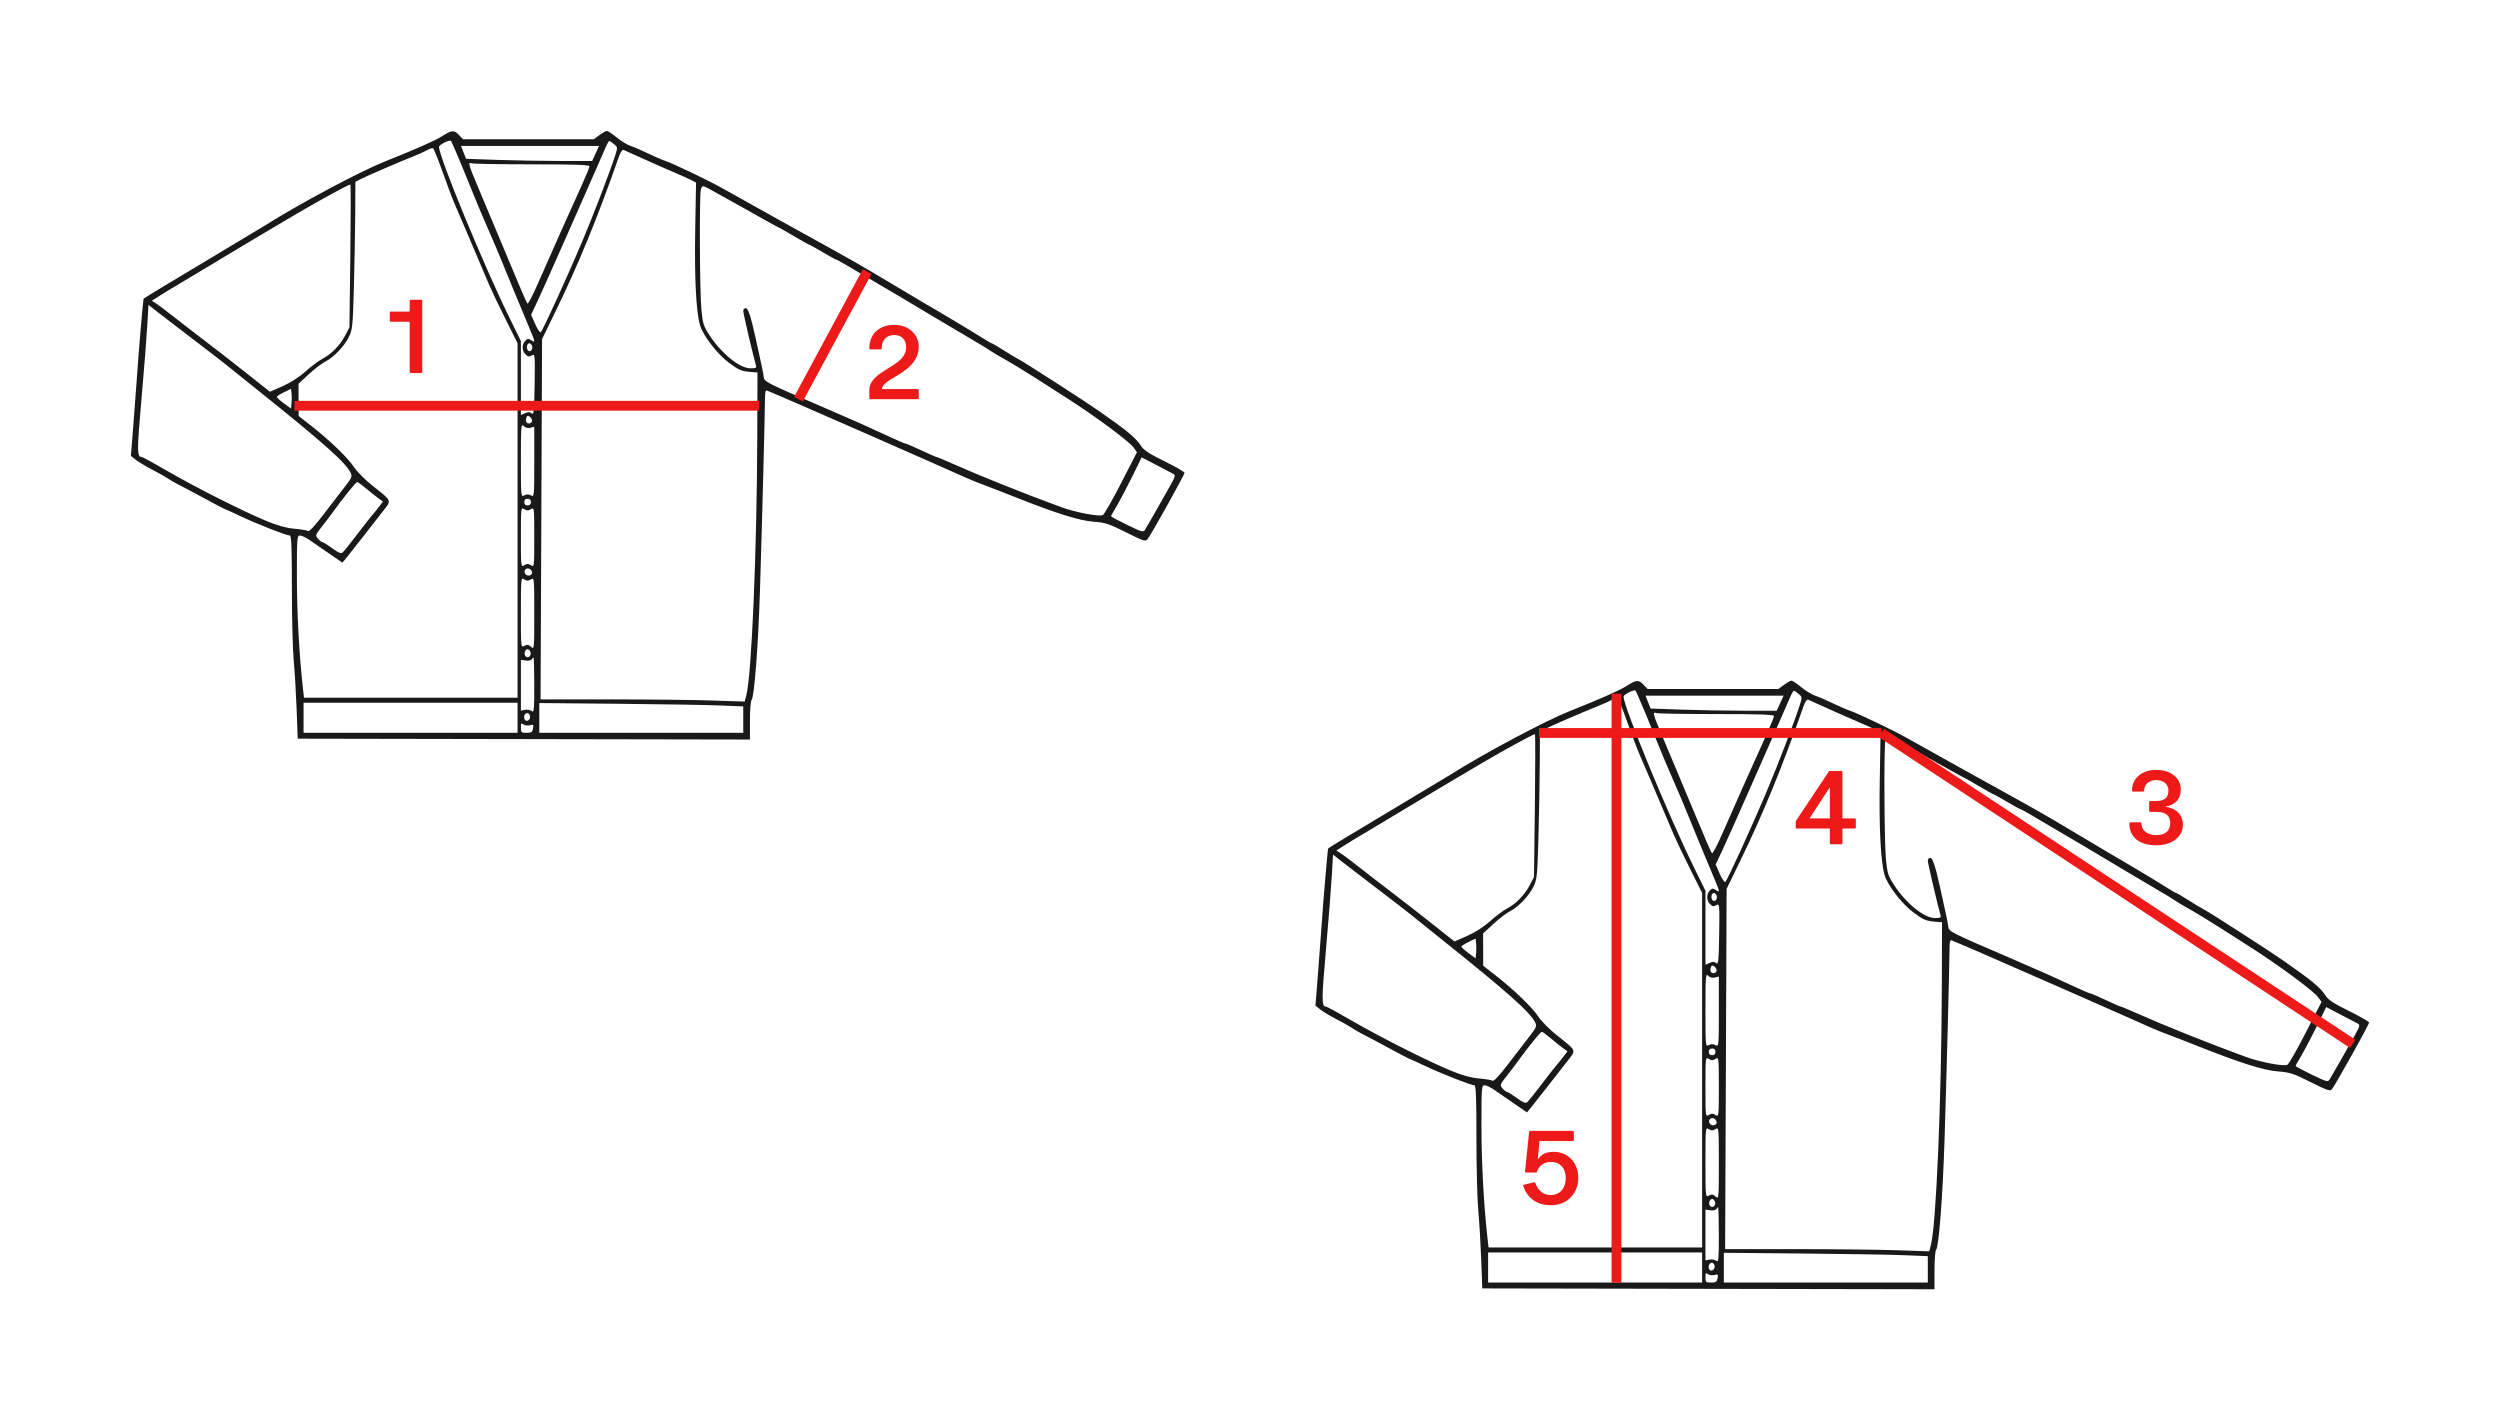 <svg width="382" height="218" viewBox="0 0 382 218" fill="none" xmlns="http://www.w3.org/2000/svg">
<g opacity="0.9">
<path fill-rule="evenodd" clip-rule="evenodd" d="M67.578 20.792C66.505 21.484 63.611 22.766 58.902 24.635C55.067 26.158 45.644 31.18 40.509 34.44C40.017 34.752 36.396 36.927 32.462 39.275C26.101 43.07 22.084 45.501 21.939 45.642C21.872 45.707 21.158 54.065 20.976 56.918C20.895 58.183 20.642 61.567 20.414 64.438L20 69.657L20.739 70.249C21.145 70.574 22.282 71.257 23.266 71.765C24.249 72.273 25.341 72.891 25.693 73.138C26.044 73.385 26.791 73.814 27.353 74.091C27.915 74.368 29.676 75.302 31.265 76.168C32.855 77.033 34.199 77.741 34.252 77.741C34.304 77.741 35.454 78.261 36.807 78.898C39.425 80.129 43.746 81.824 44.277 81.827C44.526 81.828 44.597 83.623 44.599 89.94C44.6 94.402 44.727 99.374 44.881 100.99C45.035 102.606 45.235 105.94 45.326 108.399L45.49 112.87L80.041 112.935L114.591 113V110.112C114.591 108.524 114.7 107.115 114.833 106.981C115.253 106.561 115.845 98.875 116.122 90.26C116.419 81 116.89 63.028 116.89 60.915C116.89 59.916 116.977 59.584 117.21 59.686C117.385 59.763 118.334 60.161 119.317 60.571C120.301 60.982 121.68 61.579 122.383 61.9C123.085 62.221 124.407 62.799 125.32 63.185C126.234 63.571 129.51 65.004 132.601 66.37C135.692 67.736 139.083 69.229 140.137 69.688C141.191 70.147 142.742 70.833 143.585 71.213C147.45 72.955 148.757 73.515 150.205 74.05C151.06 74.366 153.254 75.218 155.081 75.944C161.366 78.442 164.898 79.552 167.074 79.713C168.884 79.848 169.424 80.024 172.055 81.339C174.757 82.689 175.035 82.777 175.348 82.385C175.901 81.693 181.01 72.527 181 72.248C180.995 72.107 179.613 71.312 177.93 70.481C175.599 69.331 174.747 68.773 174.357 68.143C173.784 67.215 172.531 66.075 170.5 64.634C169.747 64.1 168.614 63.295 167.983 62.845C166.248 61.61 156.449 55.291 155.72 54.938C155.368 54.767 154.314 54.138 153.376 53.538C152.438 52.938 151.603 52.447 151.52 52.447C151.437 52.447 150.767 52.061 150.032 51.588C148.746 50.763 143.315 47.51 141.429 46.437C140.929 46.152 138.623 44.779 136.305 43.385C133.987 41.992 131.228 40.372 130.174 39.786C129.12 39.199 127.281 38.171 126.087 37.502C124.892 36.832 123.341 35.974 122.638 35.596C121.936 35.218 120.384 34.358 119.189 33.685C117.995 33.012 115.868 31.825 114.463 31.047C113.058 30.269 111.219 29.242 110.376 28.765C108.326 27.605 102.865 24.986 101.676 24.594C101.152 24.421 99.964 23.907 99.036 23.452C98.108 22.997 96.92 22.486 96.396 22.317C95.873 22.147 94.898 21.557 94.23 21.004C93.561 20.452 92.891 20 92.74 20C92.589 20 92.076 20.287 91.6 20.639L90.734 21.277H80.738H70.742L70.142 20.639C69.39 19.838 69.023 19.86 67.578 20.792ZM70.526 25.238C71.335 27.205 72.273 29.504 72.612 30.347C72.95 31.19 73.553 32.628 73.953 33.541C75.444 36.95 76.351 39.085 77.046 40.822C77.785 42.672 79.016 45.649 80.822 49.953C81.793 52.268 81.824 52.414 81.269 52.05C80.731 51.698 80.633 51.7 80.261 52.072C79.737 52.596 79.732 53.571 80.251 54.09C80.719 54.558 80.766 54.565 81.335 54.26C81.732 54.047 81.76 54.391 81.69 58.754C81.624 62.899 81.569 63.439 81.236 63.162C80.947 62.923 80.704 62.916 80.225 63.135L79.594 63.422V57.768V52.113L77.826 48.512C73.862 40.433 67.052 23.909 67.082 22.441C67.088 22.121 68.667 21.321 68.896 21.521C68.984 21.598 69.718 23.27 70.526 25.238ZM93.831 22.026C94.374 22.479 94.384 22.556 94.046 23.614C93.184 26.308 90.748 32.668 88.872 37.118C86.722 42.218 83.004 50.355 82.638 50.76C82.524 50.886 82.143 50.339 81.791 49.544L81.152 48.099L82.143 45.993C82.688 44.836 84.704 40.324 86.624 35.968C88.543 31.612 90.545 27.071 91.073 25.876C91.601 24.682 92.24 23.216 92.494 22.619C92.747 22.021 93.024 21.537 93.108 21.541C93.192 21.546 93.517 21.764 93.831 22.026ZM91.009 23.449L90.481 24.599L85.612 24.598C82.934 24.598 78.598 24.522 75.977 24.431L71.21 24.264L70.824 23.282L70.439 22.299H80.988H91.538L91.009 23.449ZM67.623 26.259C68.311 28.214 69.204 30.566 69.609 31.486C70.013 32.405 70.659 33.905 71.045 34.818C72.233 37.631 73.987 41.761 74.734 43.505C75.125 44.418 76.264 46.803 77.264 48.804L79.083 52.442V79.527V106.611H62.767H46.45L46.285 105.142C45.718 100.099 45.369 93.641 45.366 88.152C45.363 82.169 45.388 81.829 45.835 81.829C46.095 81.829 46.763 82.145 47.319 82.531C47.875 82.917 49.229 83.85 50.326 84.604L52.323 85.974L52.927 85.243C53.26 84.84 54.367 83.435 55.386 82.12C56.407 80.805 57.788 79.035 58.457 78.189C59.875 76.392 59.965 76.631 56.974 74.26C55.818 73.344 54.521 72.046 54.077 71.359C53.173 69.965 50.43 67.319 47.552 65.064L45.633 63.561L45.626 61.097L45.618 58.634L47.171 57.196C48.025 56.406 49.152 55.54 49.675 55.273C51 54.597 52.608 52.92 53.308 51.486C53.858 50.357 53.91 49.844 54.075 43.888C54.172 40.375 54.263 35.314 54.278 32.641L54.304 27.781L55.134 27.357C56.061 26.884 61.08 24.718 63.245 23.857C64.017 23.549 64.937 23.135 65.288 22.936C65.639 22.737 66.028 22.603 66.15 22.639C66.273 22.675 66.936 24.304 67.623 26.259ZM98.498 24.354C100.113 25.084 102.194 26 103.121 26.391C104.049 26.782 105.156 27.281 105.581 27.501L106.355 27.901L106.228 35.129C106.1 42.424 106.361 47.608 106.962 49.691C107.414 51.257 109.569 54.066 111.342 55.398C112.895 56.566 113.289 56.729 114.847 56.849L115.741 56.918L115.709 66.882C115.655 84.046 114.847 103.138 114.045 106.204L113.784 107.202L108.782 107.034C106.031 106.942 99.014 106.866 93.189 106.866H82.599L82.714 79.338L82.828 51.809L84.82 47.721C88.398 40.378 91.275 33.357 94.591 23.879C94.811 23.249 95.101 22.831 95.268 22.902C95.428 22.971 96.882 23.624 98.498 24.354ZM81.275 25.11C87.888 25.11 90.067 25.185 90.067 25.413C90.067 25.58 89.543 26.873 88.901 28.287C86.252 34.13 84.859 37.253 82.144 43.442C81.388 45.164 80.692 46.486 80.597 46.38C80.501 46.274 80.111 45.44 79.73 44.527C79.348 43.614 78.599 41.832 78.064 40.567C77.53 39.302 76.518 36.888 75.816 35.202C75.114 33.515 73.895 30.611 73.107 28.748C71.563 25.098 71.46 24.717 72.079 24.955C72.301 25.04 76.439 25.11 81.275 25.11ZM53.53 39.098L53.395 50.02L52.722 51.297C51.936 52.792 50.633 54.115 49.214 54.857C48.659 55.147 47.518 56.005 46.678 56.762C45.725 57.62 44.417 58.462 43.198 58.999L41.244 59.861L38.428 57.623C36.88 56.392 35.233 55.098 34.77 54.747C34.306 54.395 33.038 53.418 31.952 52.575C30.866 51.732 29.594 50.755 29.126 50.403C28.658 50.052 27.4 49.075 26.331 48.232C25.261 47.389 24.118 46.533 23.79 46.33L23.194 45.961L24.38 45.201C25.032 44.783 26.197 44.073 26.97 43.623C27.743 43.173 30.042 41.795 32.079 40.562C35.614 38.421 42.217 34.486 45.49 32.569C49.059 30.479 53.236 28.203 53.537 28.183C53.608 28.179 53.604 33.09 53.53 39.098ZM108.205 28.774C108.556 28.961 109.878 29.695 111.143 30.404C117.21 33.809 119.029 34.818 119.098 34.818C119.14 34.818 120.147 35.393 121.336 36.096C122.526 36.798 123.554 37.373 123.622 37.373C123.69 37.373 124.62 37.891 125.69 38.523C126.759 39.155 127.7 39.673 127.78 39.673C127.86 39.673 128.575 40.06 129.369 40.534C130.163 41.008 131.379 41.726 132.072 42.131C135.584 44.182 137.777 45.481 143.585 48.956C146.395 50.638 149.097 52.239 149.589 52.515C150.08 52.792 150.77 53.218 151.121 53.462C151.473 53.707 152.277 54.195 152.91 54.547C154.315 55.33 156.396 56.588 158.287 57.799C159.067 58.298 161.232 59.684 163.097 60.878C167.391 63.627 172.522 67.431 173.205 68.37L173.729 69.091L171.302 73.822C169.968 76.424 168.711 78.62 168.51 78.703C167.864 78.968 164.344 78.292 162.106 77.473C156.484 75.416 149.638 72.675 145.458 70.809C144.239 70.265 143.169 69.82 143.079 69.82C142.989 69.82 141.939 69.361 140.745 68.799C139.551 68.236 138.476 67.777 138.356 67.777C138.237 67.777 137.065 67.274 135.753 66.66C132.917 65.334 130.368 64.198 126.214 62.412C116.846 58.384 116.78 58.35 116.691 57.557C116.624 56.953 116.481 56.269 115.465 51.681C114.704 48.249 114.316 47.082 113.934 47.082C113.734 47.082 113.57 47.283 113.57 47.529C113.571 47.912 115.12 54.535 115.512 55.832C115.625 56.204 115.481 56.279 114.659 56.279C113.027 56.279 110.241 54.031 108.432 51.254C107.497 49.819 107.381 49.453 107.172 47.292C106.915 44.635 106.848 29.905 107.088 29.006C107.268 28.337 107.351 28.32 108.205 28.774ZM29.628 51.936C31.755 53.552 33.952 55.248 34.511 55.704C35.07 56.16 37.137 57.82 39.104 59.393C49.429 67.648 52.888 70.727 53.61 72.306C53.831 72.79 53.709 73.079 52.807 74.223C52.222 74.963 50.759 76.864 49.557 78.447C48.142 80.31 47.264 81.258 47.069 81.135C46.903 81.03 45.963 80.874 44.98 80.788C43.728 80.679 42.425 80.314 40.637 79.573C37.052 78.088 29.807 74.428 25.508 71.931C23.511 70.77 21.771 69.82 21.644 69.82C20.922 69.82 20.918 68.948 21.605 61.134C21.995 56.708 22.398 51.624 22.5 49.837L22.688 46.587L24.225 47.793C25.07 48.456 27.502 50.32 29.628 51.936ZM81.296 52.847C81.512 53.409 80.927 53.972 80.629 53.49C80.379 53.086 80.549 52.447 80.906 52.447C81.036 52.447 81.212 52.627 81.296 52.847ZM44.548 61.657L44.469 62.436L43.383 61.635C42.786 61.195 42.297 60.752 42.297 60.651C42.297 60.55 42.786 60.23 43.383 59.94L44.469 59.412L44.548 60.145C44.593 60.548 44.593 61.229 44.548 61.657ZM81.269 64.431C80.99 64.882 80.36 64.752 80.36 64.242C80.36 63.985 80.44 63.695 80.536 63.597C80.797 63.337 81.472 64.103 81.269 64.431ZM81.035 65.363L81.637 65.212V70.591C81.637 75.891 81.63 75.966 81.126 75.697C80.763 75.503 80.468 75.503 80.105 75.697C79.601 75.966 79.594 75.891 79.594 70.322C79.594 65.082 79.624 64.704 80.014 65.094C80.282 65.362 80.651 65.46 81.035 65.363ZM179.266 72.402C179.648 72.604 179.589 72.818 178.728 74.354C177.527 76.498 175.359 80.293 174.976 80.922C174.707 81.364 174.539 81.32 172.229 80.203C170.877 79.549 169.77 78.956 169.77 78.883C169.77 78.811 170.037 78.324 170.364 77.799C170.935 76.883 172.886 73.134 173.935 70.935L174.439 69.879L176.639 71.027C177.848 71.659 179.031 72.277 179.266 72.402ZM55.908 74.611C56.527 75.138 57.366 75.81 57.772 76.105L58.511 76.641L57.816 77.552C57.434 78.053 56.976 78.617 56.798 78.805C56.62 78.992 55.629 80.263 54.595 81.629C53.561 82.994 52.558 84.242 52.366 84.401C52.094 84.627 51.739 84.487 50.763 83.771C50.074 83.265 49.407 82.85 49.281 82.85C49.155 82.85 48.848 82.611 48.597 82.319C48.154 81.801 48.171 81.751 49.243 80.387C49.849 79.617 50.574 78.664 50.855 78.27C52.279 76.273 54.39 73.653 54.574 73.653C54.689 73.653 55.29 74.084 55.908 74.611ZM81.126 76.719C81.126 77.059 80.956 77.23 80.616 77.23C80.275 77.23 80.105 77.059 80.105 76.719C80.105 76.378 80.275 76.208 80.616 76.208C80.956 76.208 81.126 76.378 81.126 76.719ZM81.126 77.8C81.63 77.485 81.637 77.545 81.637 82.084C81.637 86.623 81.63 86.683 81.126 86.368C80.718 86.113 80.513 86.113 80.105 86.368C79.601 86.683 79.594 86.623 79.594 82.084C79.594 77.545 79.601 77.485 80.105 77.8C80.513 78.055 80.718 78.055 81.126 77.8ZM81.269 87.68C81.012 88.096 80.367 88.019 80.187 87.551C79.969 86.984 80.65 86.608 81.093 87.051C81.285 87.243 81.365 87.526 81.269 87.68ZM81.126 88.531C81.632 88.215 81.637 88.275 81.637 93.746C81.637 99.185 81.629 99.273 81.148 98.838C80.757 98.484 80.55 98.452 80.126 98.679C79.594 98.964 79.594 98.957 79.594 93.588C79.594 88.275 79.6 88.215 80.105 88.531C80.513 88.786 80.718 88.786 81.126 88.531ZM81.041 99.602C81.254 100.157 80.713 100.679 80.326 100.292C79.999 99.965 80.202 99.202 80.616 99.202C80.765 99.202 80.956 99.382 81.041 99.602ZM81.637 104.726C81.637 108.465 81.592 108.935 81.256 108.656C81.046 108.482 80.586 108.394 80.234 108.462L79.594 108.584V104.704V100.823L80.33 100.931C80.735 100.991 81.144 100.913 81.239 100.759C81.334 100.605 81.463 100.479 81.525 100.479C81.587 100.479 81.637 102.39 81.637 104.726ZM79.083 109.677V111.976H62.734H46.385V109.677V107.377H62.734H79.083V109.677ZM109.929 107.793L113.569 107.942V109.959V111.976H97.987H82.404V109.702V107.427L94.346 107.536C100.915 107.596 107.927 107.712 109.929 107.793ZM80.999 109.567C80.999 109.834 80.797 110.092 80.552 110.139C80.102 110.226 79.904 109.451 80.28 109.075C80.582 108.773 80.999 109.059 80.999 109.567ZM80.943 110.818C81.511 110.675 81.561 110.725 81.448 111.318C81.343 111.871 81.184 111.976 80.458 111.976C79.66 111.976 79.594 111.915 79.594 111.179C79.594 110.523 79.658 110.434 79.952 110.679C80.15 110.842 80.595 110.905 80.943 110.818Z" fill="black"/>
<path fill-rule="evenodd" clip-rule="evenodd" d="M248.578 104.792C247.505 105.484 244.611 106.766 239.902 108.635C236.067 110.158 226.644 115.18 221.509 118.44C221.017 118.751 217.396 120.927 213.462 123.275C207.101 127.07 203.084 129.501 202.939 129.642C202.872 129.707 202.158 138.065 201.976 140.918C201.895 142.183 201.642 145.567 201.414 148.438L201 153.657L201.739 154.249C202.145 154.574 203.282 155.257 204.266 155.765C205.249 156.273 206.341 156.891 206.693 157.138C207.044 157.385 207.791 157.814 208.353 158.091C208.915 158.368 210.676 159.303 212.265 160.168C213.855 161.033 215.199 161.741 215.252 161.741C215.304 161.741 216.454 162.261 217.807 162.898C220.425 164.129 224.746 165.824 225.277 165.827C225.526 165.828 225.597 167.623 225.599 173.94C225.6 178.402 225.727 183.374 225.881 184.99C226.035 186.606 226.235 189.94 226.326 192.399L226.49 196.87L261.041 196.935L295.591 197V194.112C295.591 192.524 295.7 191.115 295.833 190.981C296.253 190.561 296.845 182.875 297.122 174.26C297.419 165 297.89 147.028 297.89 144.915C297.89 143.916 297.977 143.584 298.21 143.686C298.385 143.763 299.334 144.161 300.317 144.571C301.301 144.982 302.68 145.579 303.383 145.9C304.085 146.221 305.407 146.799 306.32 147.185C307.234 147.571 310.51 149.004 313.601 150.37C316.692 151.736 320.083 153.229 321.137 153.688C322.191 154.147 323.742 154.833 324.585 155.213C328.45 156.955 329.757 157.515 331.205 158.05C332.06 158.366 334.254 159.218 336.081 159.944C342.366 162.441 345.898 163.552 348.074 163.714C349.884 163.848 350.424 164.024 353.055 165.339C355.757 166.688 356.035 166.777 356.348 166.385C356.901 165.693 362.01 156.527 362 156.248C361.995 156.107 360.613 155.312 358.93 154.481C356.599 153.331 355.747 152.773 355.357 152.143C354.784 151.215 353.531 150.075 351.5 148.634C350.747 148.1 349.614 147.295 348.983 146.845C347.248 145.61 337.449 139.291 336.72 138.938C336.368 138.767 335.314 138.137 334.376 137.538C333.438 136.938 332.603 136.447 332.52 136.447C332.437 136.447 331.767 136.061 331.032 135.588C329.746 134.762 324.315 131.51 322.429 130.437C321.929 130.152 319.623 128.779 317.305 127.385C314.987 125.992 312.228 124.372 311.174 123.786C310.12 123.199 308.281 122.171 307.087 121.502C305.892 120.832 304.341 119.974 303.638 119.596C302.936 119.218 301.384 118.358 300.189 117.685C298.995 117.012 296.868 115.825 295.463 115.047C294.058 114.269 292.219 113.242 291.376 112.765C289.326 111.605 283.865 108.986 282.676 108.594C282.152 108.421 280.964 107.907 280.036 107.452C279.108 106.997 277.92 106.486 277.396 106.317C276.873 106.147 275.898 105.557 275.23 105.004C274.561 104.452 273.891 104 273.74 104C273.589 104 273.076 104.287 272.6 104.639L271.734 105.277H261.738H251.742L251.142 104.639C250.39 103.838 250.023 103.86 248.578 104.792ZM251.526 109.238C252.335 111.205 253.273 113.504 253.612 114.347C253.95 115.19 254.553 116.628 254.953 117.541C256.444 120.95 257.351 123.085 258.046 124.822C258.785 126.672 260.016 129.649 261.822 133.953C262.793 136.268 262.824 136.414 262.269 136.05C261.732 135.698 261.633 135.7 261.261 136.072C260.737 136.596 260.732 137.571 261.251 138.09C261.719 138.558 261.766 138.565 262.335 138.26C262.732 138.047 262.76 138.391 262.69 142.754C262.624 146.899 262.569 147.439 262.236 147.162C261.947 146.923 261.704 146.916 261.225 147.135L260.594 147.422V141.768V136.113L258.827 132.512C254.862 124.433 248.052 107.908 248.082 106.441C248.088 106.121 249.667 105.321 249.896 105.521C249.984 105.598 250.718 107.27 251.526 109.238ZM274.831 106.026C275.374 106.479 275.384 106.556 275.046 107.614C274.185 110.308 271.747 116.668 269.872 121.118C267.722 126.218 264.004 134.354 263.638 134.76C263.524 134.886 263.143 134.339 262.791 133.544L262.152 132.099L263.143 129.994C263.688 128.836 265.704 124.324 267.624 119.968C269.543 115.612 271.545 111.071 272.073 109.876C272.601 108.682 273.24 107.216 273.494 106.619C273.747 106.021 274.024 105.537 274.108 105.541C274.192 105.546 274.517 105.764 274.831 106.026ZM272.009 107.449L271.481 108.599L266.612 108.598C263.934 108.598 259.598 108.522 256.977 108.431L252.21 108.264L251.824 107.282L251.438 106.299H261.988H272.538L272.009 107.449ZM248.623 110.259C249.311 112.214 250.204 114.566 250.608 115.486C251.013 116.405 251.659 117.905 252.045 118.818C253.233 121.631 254.987 125.761 255.734 127.505C256.125 128.418 257.264 130.803 258.264 132.804L260.083 136.442V163.527V190.611H243.767H227.45L227.285 189.142C226.719 184.099 226.369 177.641 226.366 172.152C226.363 166.169 226.388 165.828 226.835 165.828C227.095 165.828 227.763 166.145 228.319 166.531C228.875 166.917 230.229 167.85 231.326 168.604L233.323 169.974L233.927 169.243C234.26 168.84 235.366 167.435 236.387 166.12C237.407 164.805 238.788 163.035 239.457 162.189C240.875 160.392 240.965 160.631 237.974 158.26C236.818 157.344 235.521 156.046 235.077 155.36C234.173 153.965 231.43 151.319 228.552 149.064L226.633 147.561L226.626 145.098L226.618 142.634L228.171 141.196C229.025 140.405 230.152 139.54 230.675 139.273C232 138.597 233.608 136.92 234.308 135.486C234.858 134.357 234.91 133.844 235.074 127.888C235.172 124.375 235.263 119.314 235.278 116.641L235.304 111.781L236.134 111.357C237.061 110.884 242.08 108.718 244.245 107.857C245.017 107.549 245.937 107.135 246.288 106.936C246.639 106.737 247.028 106.603 247.15 106.639C247.273 106.675 247.936 108.304 248.623 110.259ZM279.497 108.354C281.113 109.084 283.194 110 284.121 110.391C285.049 110.781 286.156 111.281 286.581 111.501L287.355 111.902L287.228 119.129C287.1 126.424 287.361 131.608 287.962 133.691C288.414 135.257 290.569 138.066 292.342 139.398C293.895 140.566 294.289 140.729 295.847 140.849L296.741 140.918L296.709 150.882C296.655 168.046 295.847 187.138 295.045 190.204L294.784 191.202L289.782 191.034C287.031 190.942 280.014 190.866 274.189 190.866H263.599L263.714 163.337L263.828 135.808L265.82 131.721C269.398 124.378 272.275 117.357 275.591 107.879C275.811 107.249 276.101 106.831 276.268 106.902C276.428 106.971 277.882 107.624 279.497 108.354ZM262.275 109.11C268.888 109.11 271.067 109.185 271.067 109.413C271.067 109.58 270.543 110.873 269.902 112.287C267.252 118.13 265.859 121.253 263.144 127.442C262.388 129.164 261.692 130.486 261.597 130.38C261.501 130.274 261.111 129.44 260.73 128.527C260.348 127.614 259.599 125.832 259.064 124.567C258.53 123.302 257.518 120.888 256.816 119.202C256.114 117.515 254.895 114.612 254.107 112.748C252.563 109.098 252.46 108.717 253.079 108.955C253.301 109.04 257.439 109.11 262.275 109.11ZM234.53 123.098L234.394 134.02L233.722 135.297C232.936 136.792 231.632 138.115 230.214 138.857C229.659 139.147 228.518 140.005 227.678 140.762C226.725 141.62 225.417 142.462 224.198 142.999L222.244 143.861L219.428 141.623C217.88 140.392 216.233 139.098 215.77 138.747C215.306 138.395 214.038 137.418 212.952 136.575C211.866 135.732 210.594 134.755 210.126 134.403C209.658 134.052 208.4 133.075 207.331 132.232C206.261 131.388 205.118 130.533 204.79 130.33L204.194 129.961L205.38 129.201C206.031 128.784 207.197 128.073 207.97 127.623C208.743 127.173 211.042 125.795 213.079 124.562C216.614 122.421 223.217 118.486 226.49 116.569C230.059 114.479 234.236 112.203 234.537 112.183C234.608 112.179 234.604 117.09 234.53 123.098ZM289.205 112.774C289.556 112.961 290.878 113.695 292.143 114.404C298.21 117.809 300.029 118.818 300.098 118.818C300.14 118.818 301.147 119.393 302.336 120.096C303.526 120.798 304.554 121.373 304.622 121.373C304.69 121.373 305.62 121.891 306.69 122.523C307.759 123.155 308.7 123.673 308.78 123.673C308.86 123.673 309.575 124.06 310.369 124.534C311.163 125.008 312.379 125.726 313.072 126.131C316.584 128.182 318.777 129.482 324.585 132.956C327.395 134.638 330.097 136.239 330.589 136.515C331.08 136.792 331.77 137.218 332.121 137.462C332.473 137.707 333.277 138.195 333.91 138.547C335.315 139.33 337.396 140.588 339.287 141.799C340.067 142.298 342.232 143.684 344.097 144.878C348.391 147.627 353.522 151.431 354.205 152.37L354.729 153.091L352.302 157.822C350.968 160.424 349.711 162.62 349.51 162.703C348.864 162.968 345.344 162.292 343.106 161.473C337.484 159.416 330.638 156.675 326.458 154.809C325.239 154.265 324.169 153.82 324.079 153.82C323.989 153.82 322.939 153.361 321.745 152.799C320.551 152.236 319.476 151.777 319.356 151.777C319.237 151.777 318.065 151.274 316.753 150.66C313.917 149.334 311.368 148.198 307.214 146.412C297.846 142.384 297.78 142.35 297.691 141.557C297.624 140.953 297.481 140.269 296.465 135.681C295.704 132.249 295.316 131.082 294.934 131.082C294.734 131.082 294.57 131.283 294.57 131.529C294.571 131.912 296.12 138.535 296.512 139.832C296.625 140.204 296.481 140.28 295.659 140.28C294.027 140.28 291.241 138.031 289.432 135.254C288.497 133.819 288.381 133.453 288.172 131.292C287.915 128.635 287.848 113.905 288.088 113.006C288.268 112.337 288.351 112.32 289.205 112.774ZM210.628 135.936C212.755 137.552 214.952 139.248 215.511 139.704C216.07 140.16 218.137 141.82 220.104 143.393C230.429 151.648 233.888 154.727 234.61 156.306C234.831 156.79 234.709 157.079 233.807 158.223C233.222 158.963 231.759 160.864 230.557 162.447C229.142 164.31 228.264 165.258 228.069 165.135C227.903 165.03 226.963 164.874 225.979 164.788C224.728 164.679 223.425 164.314 221.637 163.573C218.052 162.088 210.807 158.428 206.508 155.931C204.51 154.77 202.771 153.82 202.644 153.82C201.922 153.82 201.918 152.948 202.605 145.134C202.995 140.707 203.397 135.624 203.5 133.837L203.688 130.588L205.225 131.793C206.07 132.456 208.502 134.32 210.628 135.936ZM262.296 136.848C262.512 137.409 261.927 137.972 261.629 137.49C261.379 137.086 261.549 136.447 261.906 136.447C262.036 136.447 262.212 136.627 262.296 136.848ZM225.549 145.657L225.469 146.436L224.383 145.635C223.786 145.195 223.297 144.752 223.297 144.651C223.297 144.55 223.786 144.23 224.383 143.94L225.469 143.412L225.549 144.145C225.593 144.548 225.593 145.229 225.549 145.657ZM262.269 148.431C261.99 148.882 261.36 148.752 261.36 148.242C261.36 147.985 261.44 147.695 261.536 147.598C261.797 147.337 262.472 148.103 262.269 148.431ZM262.036 149.363L262.637 149.212V154.591C262.637 159.891 262.63 159.966 262.126 159.697C261.763 159.503 261.468 159.503 261.105 159.697C260.601 159.966 260.594 159.891 260.594 154.322C260.594 149.082 260.624 148.705 261.014 149.094C261.282 149.362 261.651 149.46 262.036 149.363ZM360.266 156.402C360.648 156.604 360.589 156.818 359.728 158.354C358.527 160.498 356.359 164.293 355.976 164.922C355.707 165.363 355.539 165.32 353.229 164.203C351.877 163.55 350.77 162.955 350.77 162.883C350.77 162.811 351.037 162.324 351.364 161.799C351.935 160.883 353.886 157.134 354.935 154.935L355.439 153.879L357.639 155.027C358.848 155.658 360.031 156.277 360.266 156.402ZM236.908 158.611C237.527 159.138 238.366 159.81 238.772 160.105L239.511 160.641L238.816 161.552C238.434 162.053 237.976 162.616 237.798 162.805C237.62 162.992 236.629 164.263 235.595 165.629C234.561 166.994 233.558 168.242 233.366 168.401C233.094 168.627 232.739 168.487 231.763 167.771C231.074 167.265 230.407 166.85 230.281 166.85C230.155 166.85 229.848 166.611 229.598 166.319C229.154 165.801 229.171 165.751 230.243 164.387C230.849 163.617 231.574 162.664 231.855 162.27C233.279 160.273 235.39 157.653 235.574 157.653C235.689 157.653 236.29 158.084 236.908 158.611ZM262.126 160.719C262.126 161.059 261.956 161.23 261.616 161.23C261.275 161.23 261.105 161.059 261.105 160.719C261.105 160.378 261.275 160.208 261.616 160.208C261.956 160.208 262.126 160.378 262.126 160.719ZM262.126 161.8C262.63 161.485 262.637 161.545 262.637 166.084C262.637 170.623 262.63 170.683 262.126 170.368C261.718 170.113 261.513 170.113 261.105 170.368C260.601 170.683 260.594 170.623 260.594 166.084C260.594 161.545 260.601 161.485 261.105 161.8C261.513 162.055 261.718 162.055 262.126 161.8ZM262.269 171.68C262.012 172.096 261.367 172.019 261.187 171.551C260.969 170.983 261.65 170.608 262.093 171.051C262.285 171.243 262.365 171.526 262.269 171.68ZM262.126 172.53C262.632 172.215 262.637 172.275 262.637 177.746C262.637 183.185 262.629 183.273 262.148 182.838C261.757 182.484 261.55 182.452 261.126 182.679C260.595 182.964 260.594 182.957 260.594 177.588C260.594 172.275 260.6 172.215 261.105 172.53C261.513 172.786 261.718 172.786 262.126 172.53ZM262.041 183.602C262.254 184.157 261.713 184.679 261.326 184.292C260.999 183.965 261.202 183.202 261.616 183.202C261.765 183.202 261.956 183.382 262.041 183.602ZM262.637 188.726C262.637 192.465 262.592 192.935 262.256 192.656C262.046 192.482 261.586 192.394 261.234 192.462L260.594 192.584V188.704V184.823L261.33 184.931C261.735 184.991 262.144 184.913 262.239 184.759C262.334 184.605 262.463 184.479 262.525 184.479C262.587 184.479 262.637 186.39 262.637 188.726ZM260.083 193.677V195.976H243.734H227.384V193.677V191.377H243.734H260.083V193.677ZM290.929 191.793L294.569 191.942V193.959V195.976H278.987H263.404V193.702V191.427L275.346 191.536C281.915 191.596 288.927 191.712 290.929 191.793ZM261.999 193.567C261.999 193.834 261.797 194.092 261.552 194.139C261.102 194.226 260.904 193.451 261.28 193.075C261.582 192.773 261.999 193.059 261.999 193.567ZM261.943 194.818C262.511 194.675 262.562 194.725 262.448 195.318C262.343 195.871 262.184 195.976 261.458 195.976C260.66 195.976 260.594 195.915 260.594 195.179C260.594 194.523 260.658 194.434 260.952 194.679C261.15 194.842 261.595 194.905 261.943 194.818Z" fill="black"/>
<path d="M132.5 41.5L122 61" stroke="#EC0000" stroke-width="1.5"/>
<path d="M45 62H116" stroke="#EC0000" stroke-width="1.5"/>
<path d="M235.156 112H287.5" stroke="#EC0000" stroke-width="1.5"/>
<path d="M247 106L247 196" stroke="#EC0000" stroke-width="1.5"/>
<path d="M287.482 112L359.5 159.5" stroke="#EC0000" stroke-width="1.5"/>
<path d="M132.992 61H140.224C140.32 61 140.384 60.936 140.384 60.84V59.608C140.384 59.512 140.32 59.448 140.224 59.448H134.768C134.768 58.792 135.648 58.232 136.688 57.624C138.32 56.664 140.384 55.384 140.384 52.952C140.384 51.16 138.88 49.64 136.672 49.64C134.176 49.64 132.832 51.192 132.832 53.24C132.832 53.336 132.896 53.384 132.992 53.384H134.576C134.672 53.384 134.736 53.32 134.736 53.224C134.736 51.88 135.488 51.192 136.672 51.192C137.792 51.192 138.464 51.944 138.464 53.064C138.464 54.568 137.072 55.464 135.664 56.312C134.256 57.176 132.832 58.088 132.832 59.624V60.84C132.832 60.936 132.896 61 132.992 61Z" fill="#EC0000"/>
<path d="M59.56 47.768V49C59.56 49.096 59.624 49.16 59.72 49.16H62.44C62.536 49.16 62.6 49.224 62.6 49.32V56.84C62.6 56.936 62.664 57 62.76 57H64.36C64.456 57 64.52 56.936 64.52 56.84V45.96C64.52 45.864 64.456 45.8 64.36 45.8H62.76C62.664 45.8 62.6 45.864 62.6 45.96V47.448C62.6 47.544 62.536 47.608 62.44 47.608H59.72C59.624 47.608 59.56 47.672 59.56 47.768Z" fill="#EC0000"/>
<path d="M330.872 123.256C332.536 122.936 333.224 122.008 333.224 120.6C333.224 118.952 331.784 117.64 329.48 117.64C327.224 117.64 325.768 118.952 325.768 120.808C325.768 120.904 325.832 120.952 325.928 120.952H327.464C327.56 120.952 327.624 120.904 327.624 120.792C327.624 119.784 328.456 119.192 329.48 119.192C330.536 119.192 331.336 119.816 331.336 120.776C331.336 121.752 330.888 122.392 329.48 122.392H328.552C328.456 122.392 328.392 122.456 328.392 122.552V123.896C328.392 123.992 328.456 124.056 328.552 124.056H329.48C330.824 124.056 331.608 124.536 331.608 125.768C331.608 126.952 330.872 127.608 329.48 127.608C328.04 127.608 327.208 126.808 327.208 125.816C327.208 125.704 327.144 125.656 327.048 125.656H325.528C325.432 125.656 325.368 125.72 325.368 125.816V125.848C325.368 127.832 326.792 129.16 329.48 129.16C331.912 129.16 333.544 127.832 333.544 126.056C333.544 124.696 332.84 123.608 330.872 123.256Z" fill="#EC0000"/>
<path d="M237.024 184.16C239.568 184.16 241.168 182.208 241.168 180C241.168 177.792 239.728 176 237.376 176C236.224 176 235.424 176.4 234.976 177.2L235.232 174.352H240.32C240.416 174.352 240.48 174.288 240.48 174.192V172.96C240.48 172.864 240.416 172.8 240.32 172.8H233.808C233.712 172.8 233.664 172.832 233.648 172.944L233.024 178.992C233.008 179.088 233.088 179.168 233.184 179.168H234.8C235.088 178.224 235.808 177.536 236.992 177.536C238.32 177.536 239.248 178.464 239.248 180C239.248 181.536 238.368 182.608 236.928 182.608C235.6 182.608 234.896 181.616 234.608 180.768C234.576 180.672 234.512 180.624 234.416 180.656L232.864 181.024C232.768 181.04 232.72 181.104 232.752 181.2C233.28 182.848 234.608 184.16 237.024 184.16Z" fill="#EC0000"/>
<path d="M274.544 126.6H279.6V128.84C279.6 128.936 279.664 129 279.76 129H281.36C281.456 129 281.52 128.936 281.52 128.84V126.6H283.408C283.504 126.6 283.568 126.536 283.568 126.44V125.208C283.568 125.112 283.504 125.048 283.408 125.048H281.52V117.96C281.52 117.864 281.456 117.8 281.36 117.8H279.632C279.552 117.8 279.488 117.832 279.44 117.896L274.448 125.384C274.416 125.448 274.384 125.528 274.384 125.592V126.44C274.384 126.536 274.448 126.6 274.544 126.6ZM276.496 125.048L279.6 120.296V125.048H276.496Z" fill="#EC0000"/>
</g>
</svg>
